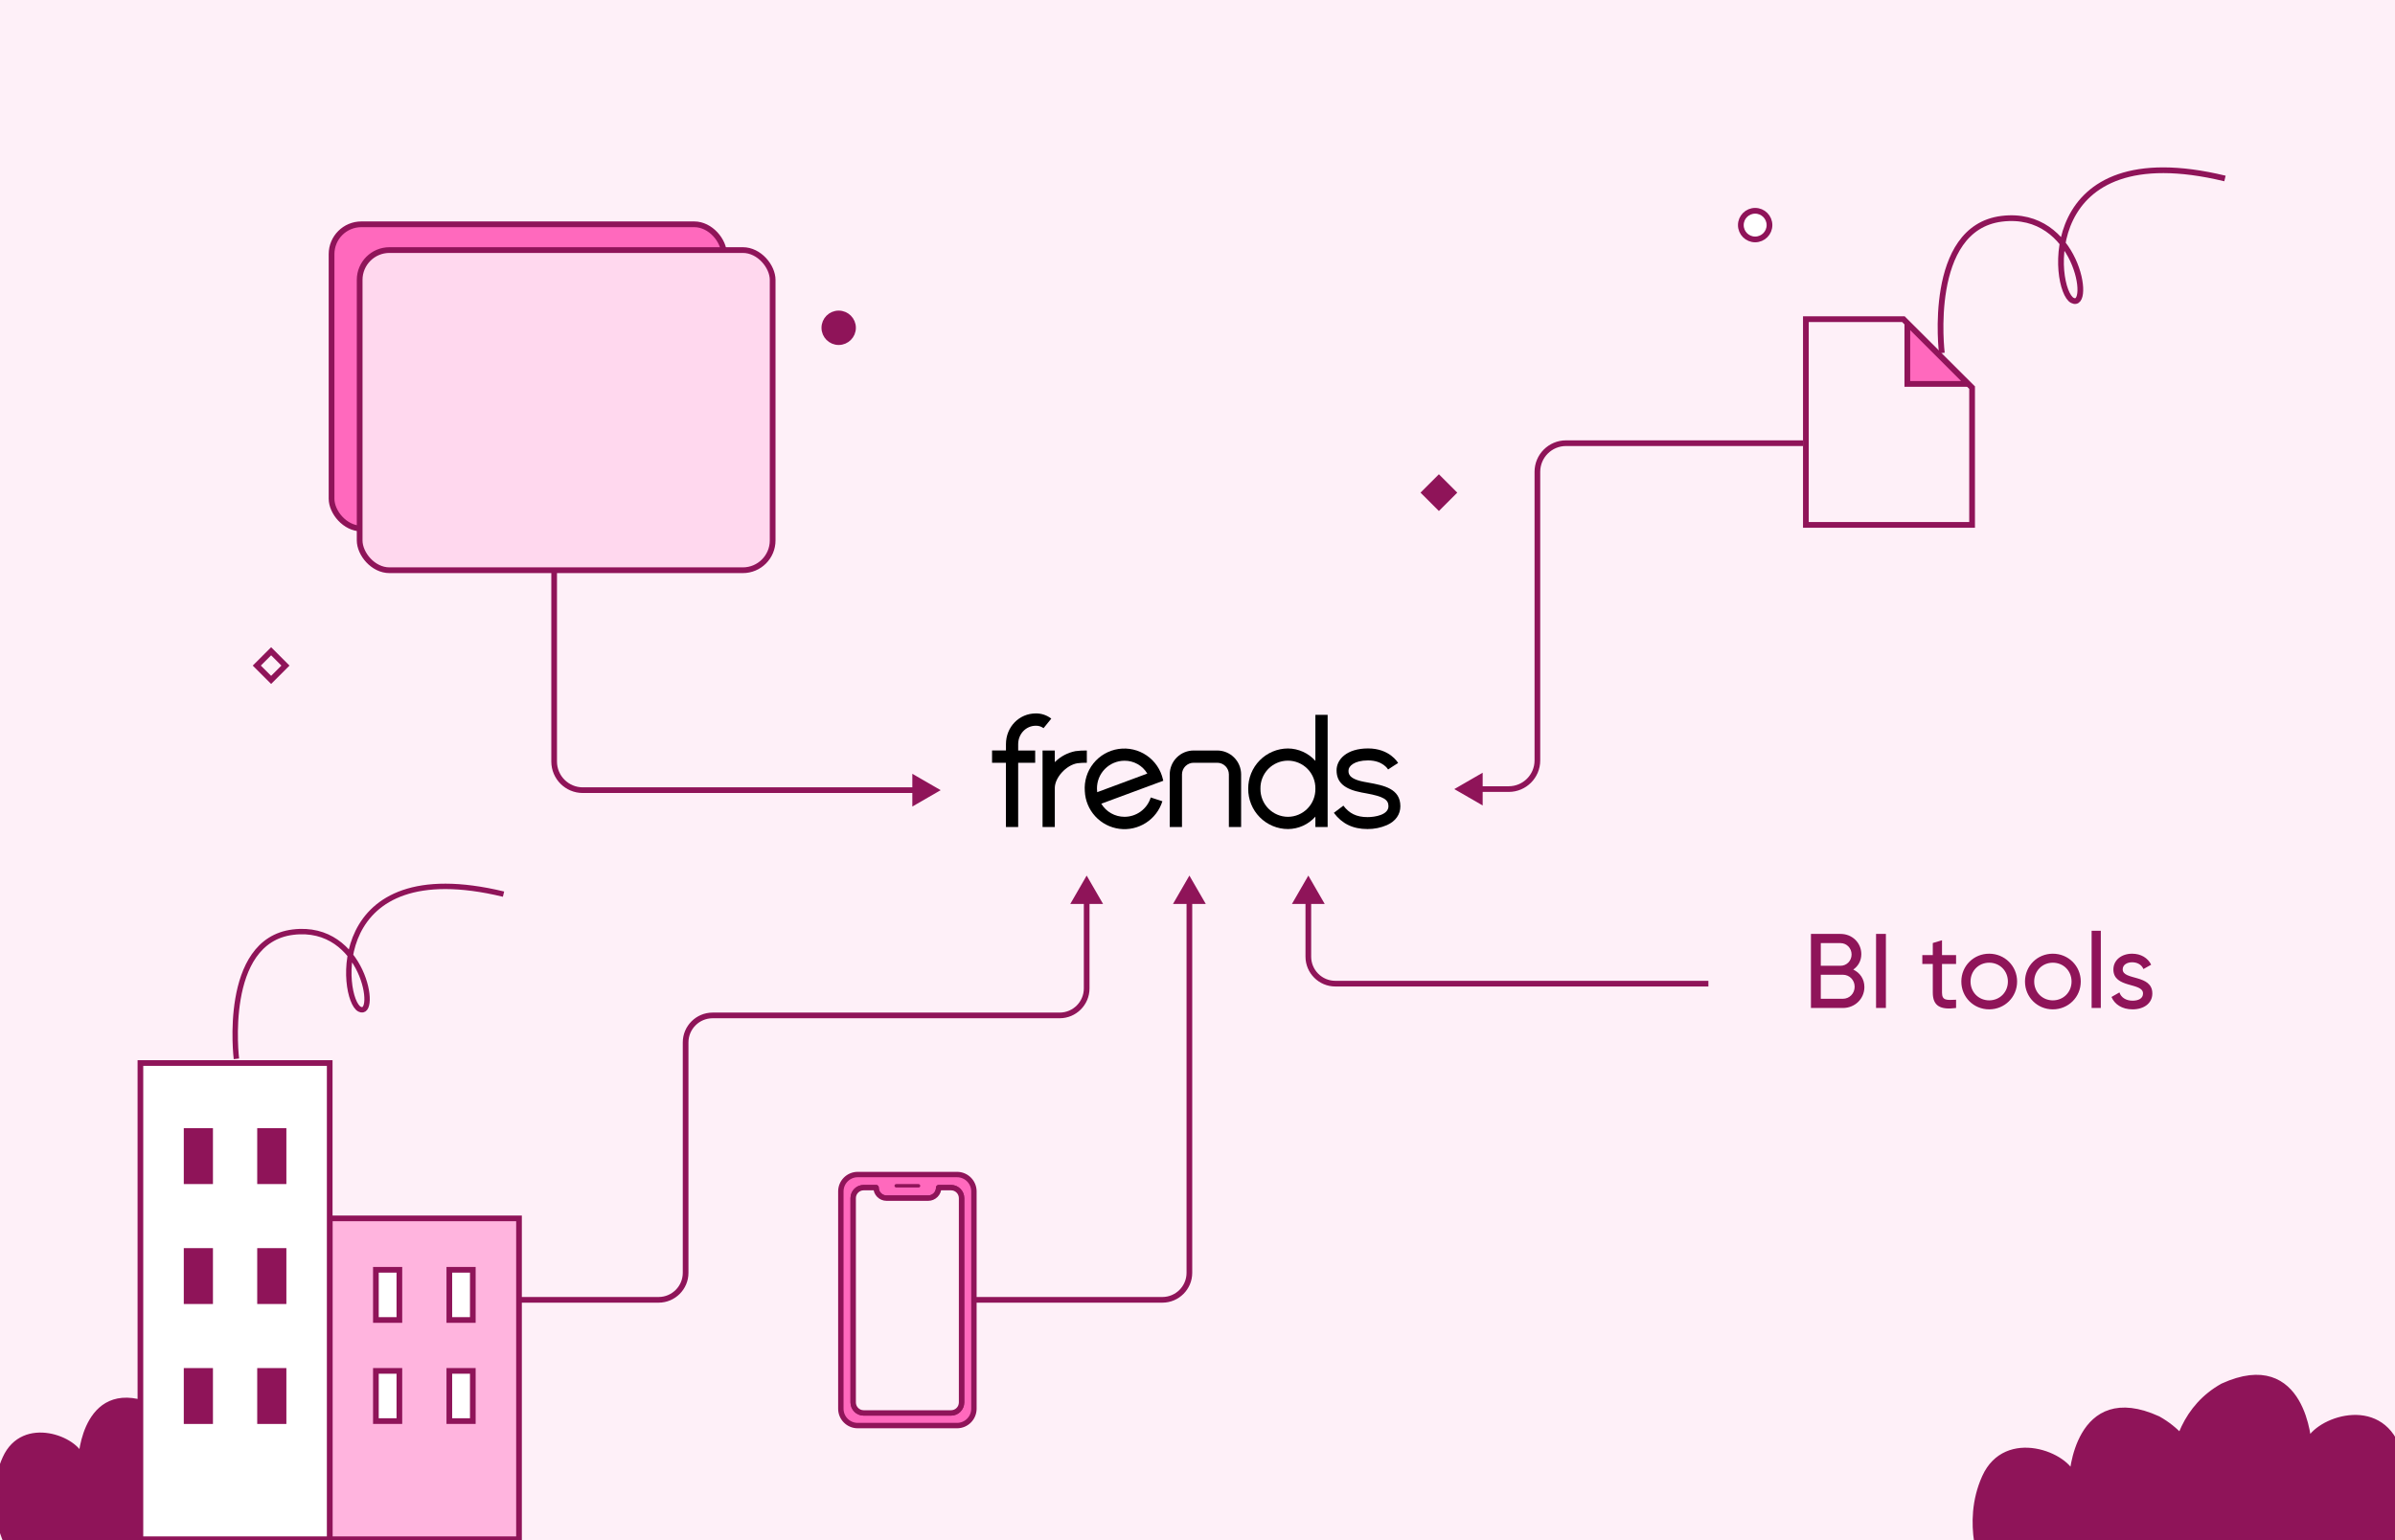 <svg width="886" height="570" viewBox="0 0 886 570" fill="none" xmlns="http://www.w3.org/2000/svg">
<rect x="0" y="0" width="886" height="570" fill="#808080" stroke="none"/>
<g clip-path="url(#clip0_2198_10337)">
<rect width="886" height="570" fill="#FEF0F8"/>
<path fill-rule="evenodd" clip-rule="evenodd" d="M459.138 306.037H454.607V286.527C454.595 285.383 454.13 284.291 453.314 283.49C452.499 282.689 451.399 282.246 450.257 282.256H441.617C440.474 282.246 439.374 282.689 438.558 283.49C437.741 284.29 437.275 285.382 437.262 286.527V306.037H432.73V286.527C432.744 284.18 433.687 281.934 435.354 280.283C437.02 278.632 439.273 277.712 441.617 277.724H450.252C452.596 277.712 454.849 278.632 456.515 280.283C458.181 281.934 459.125 284.18 459.138 286.527V306.037Z" fill="black"/>
<path fill-rule="evenodd" clip-rule="evenodd" d="M476.466 302.262C475.115 302.257 473.778 301.983 472.533 301.458C471.288 300.932 470.16 300.164 469.213 299.199C468.266 298.233 467.52 297.089 467.018 295.834C466.515 294.578 466.266 293.234 466.286 291.881C466.256 290.526 466.496 289.178 466.993 287.917C467.491 286.656 468.234 285.507 469.181 284.538C470.128 283.569 471.258 282.798 472.506 282.273C473.754 281.747 475.095 281.476 476.449 281.476C477.803 281.476 479.143 281.747 480.391 282.273C481.639 282.798 482.769 283.569 483.716 284.538C484.663 285.507 485.407 286.656 485.904 287.917C486.401 289.178 486.642 290.526 486.611 291.881C486.634 293.232 486.389 294.574 485.89 295.829C485.391 297.084 484.648 298.228 483.704 299.194C482.76 300.159 481.635 300.928 480.392 301.454C479.15 301.981 477.815 302.256 476.466 302.262V302.262ZM486.611 264.516V281.566C485.334 280.134 483.772 278.985 482.024 278.194C480.277 277.403 478.384 276.987 476.466 276.973C474.521 276.979 472.597 277.37 470.804 278.124C469.011 278.878 467.384 279.979 466.018 281.364C464.651 282.75 463.572 284.393 462.842 286.198C462.112 288.002 461.746 289.934 461.764 291.881C461.746 293.829 462.112 295.76 462.842 297.565C463.572 299.37 464.651 301.013 466.018 302.398C467.384 303.784 469.011 304.885 470.804 305.639C472.597 306.392 474.521 306.783 476.466 306.789C478.384 306.777 480.278 306.362 482.026 305.571C483.773 304.78 485.335 303.63 486.611 302.196V306.038H491.143V264.516H486.611Z" fill="black"/>
<path fill-rule="evenodd" clip-rule="evenodd" d="M405.812 291.882C405.791 290.531 406.038 289.189 406.538 287.934C407.038 286.679 407.782 285.536 408.727 284.571C409.671 283.606 410.797 282.838 412.04 282.312C413.283 281.786 414.618 281.512 415.968 281.506C417.671 281.487 419.349 281.917 420.834 282.751C422.319 283.585 423.56 284.795 424.431 286.26L405.893 293.147C405.841 292.727 405.814 292.305 405.812 291.882M415.968 302.257C414.245 302.256 412.552 301.809 411.053 300.96C409.553 300.112 408.298 298.889 407.408 297.412L430.342 288.917L430.226 288.458C429.415 284.841 427.267 281.665 424.212 279.569C421.158 277.473 417.425 276.612 413.763 277.159C410.101 277.706 406.781 279.621 404.471 282.519C402.161 285.416 401.032 289.082 401.311 292.779C401.467 296.235 402.835 299.526 405.174 302.072C407.512 304.618 410.673 306.258 414.099 306.703C417.525 307.148 420.998 306.369 423.908 304.504C426.818 302.639 428.979 299.807 430.01 296.505L425.705 295.103C425.057 297.18 423.762 298.995 422.01 300.282C420.258 301.57 418.141 302.262 415.968 302.257" fill="black"/>
<path fill-rule="evenodd" clip-rule="evenodd" d="M402.058 277.723V282.261C400.896 282.236 399.733 282.295 398.579 282.437C394.45 283.108 390.211 287.741 390.211 291.608V306.037H385.68V277.723H390.211V282.034C392.299 279.932 394.971 278.511 397.879 277.955C399.264 277.774 400.661 277.697 402.058 277.723" fill="black"/>
<path fill-rule="evenodd" clip-rule="evenodd" d="M376.662 275.39V277.724H382.956V282.261H376.662V306.037H372.131V282.256H367V277.719H372.141V275.39C372.141 269.002 376.999 264.001 383.207 264.001C385.272 263.977 387.283 264.656 388.912 265.926L386.047 269.456C385.226 268.849 384.227 268.534 383.207 268.558C379.537 268.558 376.662 271.583 376.662 275.415" fill="black"/>
<path fill-rule="evenodd" clip-rule="evenodd" d="M505.903 306.789C500.395 306.789 496.442 304.772 493.441 300.79L496.966 298.128C499.121 300.986 501.799 302.373 505.908 302.373C508.712 302.373 513.641 301.531 513.641 298.339C513.641 295.914 511.874 294.75 505.455 293.58L503.723 293.263C497.328 292.043 494.448 289.522 494.448 285.05C494.448 281.017 498.209 276.958 506.094 276.958C514.064 276.958 517.075 282.121 517.216 282.343L515.353 283.527L513.515 284.747C513.42 284.611 511.557 281.39 506.099 281.39C500.918 281.39 498.869 283.578 498.869 285.06C498.869 285.907 498.501 288.145 504.553 289.3C505.122 289.411 505.691 289.512 506.25 289.612C511.945 290.651 518.047 291.831 518.047 298.35C518.047 301.374 516.295 303.895 513.108 305.317C510.833 306.301 508.38 306.802 505.903 306.789" fill="black"/>
<rect x="122.656" y="83" width="145.178" height="112.581" rx="11.027" fill="#FF69BD" stroke="#8F1459" stroke-width="2.12"/>
<rect x="133.051" y="92.539" width="152.783" height="118.479" rx="11.027" fill="#FFD8EE" stroke="#8F1459" stroke-width="2.12"/>
<path d="M354.052 434.637H317.296C313.853 434.637 311.061 437.433 311.061 440.882V521.291C311.061 524.74 313.853 527.532 317.296 527.532H354.052C357.496 527.532 360.288 524.74 360.288 521.291V440.882C360.288 437.433 357.496 434.637 354.052 434.637ZM355.72 518.961C355.72 521.109 353.981 522.853 351.833 522.853H319.511C317.367 522.853 315.625 521.109 315.625 518.961V443.372C315.625 441.225 317.367 439.48 319.511 439.48H324.094C324.094 441.631 325.837 443.372 327.981 443.372H343.364C345.512 443.372 347.254 441.631 347.254 439.48H351.833C353.981 439.48 355.72 441.225 355.72 443.372V518.961Z" fill="#FF69BD" stroke="#8F1459" stroke-width="2" stroke-linecap="round" stroke-linejoin="round"/>
<path d="M355.72 443.372V518.961C355.72 521.109 353.982 522.853 351.833 522.853H319.512C317.367 522.853 315.625 521.109 315.625 518.961V443.372C315.625 441.225 317.367 439.48 319.512 439.48H324.094C324.094 441.631 325.837 443.372 327.981 443.372H343.364C345.512 443.372 347.254 441.631 347.254 439.48H351.833C353.982 439.48 355.72 441.225 355.72 443.372Z" fill="#FEF0F8" stroke="#8F1459" stroke-width="2" stroke-linecap="round" stroke-linejoin="round"/>
<rect x="330.904" y="438.167" width="9.539" height="1.275" rx="0.637" fill="#8F1459"/>
<path fill-rule="evenodd" clip-rule="evenodd" d="M105.599 246.3L100.3 251.599L95 246.3L100.3 241L105.599 246.3Z" fill="#FEF0F8" stroke="#8F1459" stroke-width="2.12"/>
<path fill-rule="evenodd" clip-rule="evenodd" d="M315.562 121.3C315.562 124.227 313.189 126.599 310.263 126.599C307.336 126.599 304.963 124.227 304.963 121.3C304.963 118.373 307.336 116 310.263 116C313.189 116 315.562 118.373 315.562 121.3Z" fill="#8F1459" stroke="#8F1459" stroke-width="2.12"/>
<path fill-rule="evenodd" clip-rule="evenodd" d="M537.599 182.3L532.3 187.599L527 182.3L532.3 177L537.599 182.3Z" fill="#8F1459" stroke="#8F1459" stroke-width="2.12"/>
<path fill-rule="evenodd" clip-rule="evenodd" d="M654.599 83.3C654.599 86.227 652.227 88.599 649.3 88.599C646.373 88.599 644 86.227 644 83.3C644 80.373 646.373 78 649.3 78C652.227 78 654.599 80.373 654.599 83.3Z" fill="white" stroke="#8F1459" stroke-width="2.12"/>
<path d="M729.552 194.226H668.06V118.117H704.107L729.552 143.467V194.226Z" fill="#FEF0F8" stroke="#8F1459" stroke-width="2.12"/>
<path d="M705.593 119.616L728.053 142.076H705.593V119.616Z" fill="#FF69BD" stroke="#8F1459" stroke-width="2.12"/>
<path d="M348 292.4L337.507 286.342V298.459L348 292.4ZM338.556 291.351H215.599V293.45H338.556V291.351ZM206.049 281.801V211.4H203.951V281.801H206.049ZM215.599 291.351C210.325 291.351 206.049 287.075 206.049 281.801H203.951C203.951 288.234 209.166 293.45 215.599 293.45V291.351Z" fill="#8F1459"/>
<path d="M538 292L548.493 298.058V285.942L538 292ZM547.444 293.049H558.137V290.951H547.444V293.049ZM569.786 281.401V174.599H567.687V281.401H569.786ZM579.336 165.049H667V162.951H579.336V165.049ZM569.786 174.599C569.786 169.325 574.061 165.049 579.336 165.049V162.951C572.902 162.951 567.687 168.166 567.687 174.599H569.786ZM558.137 293.049C564.571 293.049 569.786 287.834 569.786 281.401H567.687C567.687 286.675 563.411 290.951 558.137 290.951V293.049Z" fill="#8F1459"/>
<path d="M718.362 130.641C718.362 130.641 712.634 84.392 740.539 80.954C768.444 77.517 774.007 114.97 766.636 111.151C759.265 107.332 753.537 49.23 823.096 66.047" stroke="#8F1459" stroke-width="2.12" stroke-linejoin="round"/>
<path d="M484 324L477.938 334.5H490.062L484 324ZM482.95 333.45V354H485.05V333.45H482.95ZM494 365.05H632V362.95H494V365.05ZM482.95 354C482.95 360.103 487.897 365.05 494 365.05V362.95C489.057 362.95 485.05 358.943 485.05 354H482.95Z" fill="#8F1459"/>
<path d="M734.455 581.122C734.455 581.122 726.679 563.902 734.455 546.715C742.23 529.527 764.861 538.707 766.726 546.683C766.726 546.683 768.433 511.675 798.239 525.254C825.653 540.628 815.101 581.074 815.101 581.074L734.455 581.106V581.122Z" fill="#8F1459" stroke="#8F1459" stroke-width="2.511" stroke-linejoin="round"/>
<path d="M886.161 568.997C886.161 568.997 893.936 551.778 886.161 534.59C878.385 517.403 855.754 526.582 853.889 534.559C853.889 534.559 852.182 499.55 822.377 513.13C794.962 528.504 805.514 568.95 805.514 568.95L886.161 568.981V568.997Z" fill="#8F1459" stroke="#8F1459" stroke-width="2.511" stroke-linejoin="round"/>
<path d="M2.002 569.598C2.002 569.598 -4.759 554.626 2.002 539.681C8.763 524.736 28.441 532.718 30.062 539.653C30.062 539.653 31.547 509.213 57.463 521.02C81.301 534.388 72.126 569.557 72.126 569.557L2.002 569.584V569.598Z" fill="#8F1459" stroke="#8F1459" stroke-width="2.183" stroke-linejoin="round"/>
<path d="M121.971 569.599H192L192 450.861H121.971L121.971 569.599Z" fill="#FFB4DE" stroke="#8F1459" stroke-width="2.1" stroke-miterlimit="10"/>
<path d="M147.746 469.885H139.057V488.461H147.746V469.885Z" fill="white" stroke="#8F1459" stroke-width="2.1" stroke-miterlimit="10"/>
<path d="M174.91 469.885H166.221V488.461H174.91V469.885Z" fill="white" stroke="#8F1459" stroke-width="2.1" stroke-miterlimit="10"/>
<path d="M147.746 507.296H139.057V525.872H147.746V507.296Z" fill="white" stroke="#8F1459" stroke-width="2.1" stroke-miterlimit="10"/>
<path d="M174.91 507.296H166.221V525.872H174.91V507.296Z" fill="white" stroke="#8F1459" stroke-width="2.1" stroke-miterlimit="10"/>
<path d="M51.942 569.598H121.971L121.971 393.373H51.942L51.942 569.598Z" fill="white" stroke="#8F1459" stroke-width="2.1" stroke-miterlimit="10"/>
<path d="M77.728 418.533H69.039V437.11H77.728V418.533Z" fill="#8F1459" stroke="#8F1459" stroke-width="2.1" stroke-miterlimit="10"/>
<path d="M104.892 418.533H96.203V437.11H104.892V418.533Z" fill="#8F1459" stroke="#8F1459" stroke-width="2.1" stroke-miterlimit="10"/>
<path d="M77.728 462.92H69.039V481.496H77.728V462.92Z" fill="#8F1459" stroke="#8F1459" stroke-width="2.1" stroke-miterlimit="10"/>
<path d="M104.892 462.92H96.203V481.496H104.892V462.92Z" fill="#8F1459" stroke="#8F1459" stroke-width="2.1" stroke-miterlimit="10"/>
<path d="M77.728 507.306H69.039V525.883H77.728V507.306Z" fill="#8F1459" stroke="#8F1459" stroke-width="2.1" stroke-miterlimit="10"/>
<path d="M104.892 507.306H96.203V525.883H104.892V507.306Z" fill="#8F1459" stroke="#8F1459" stroke-width="2.1" stroke-miterlimit="10"/>
<path d="M87.458 391.817C87.458 391.817 82.053 348.182 108.381 344.939C134.708 341.696 139.957 377.032 133.002 373.429C126.048 369.825 120.643 315.009 186.27 330.875" stroke="#8F1459" stroke-width="2" stroke-linejoin="round"/>
<path d="M440 324L433.938 334.5H446.062L440 324ZM438.95 333.45V471H441.05V333.45H438.95ZM430 479.95H360V482.05H430V479.95ZM438.95 471C438.95 475.943 434.943 479.95 430 479.95V482.05C436.103 482.05 441.05 477.103 441.05 471H438.95Z" fill="#8F1459"/>
<path d="M402 324L395.938 334.5H408.062L402 324ZM400.95 333.45V365.752H403.05V333.45H400.95ZM392 374.702H263.636V376.802H392V374.702ZM252.586 385.752V471H254.686V385.752H252.586ZM243.636 479.95H192V482.05H243.636V479.95ZM252.586 471C252.586 475.943 248.579 479.95 243.636 479.95V482.05C249.739 482.05 254.686 477.103 254.686 471H252.586ZM263.636 374.702C257.534 374.702 252.586 379.649 252.586 385.752H254.686C254.686 380.809 258.693 376.802 263.636 376.802V374.702ZM400.95 365.752C400.95 370.695 396.943 374.702 392 374.702V376.802C398.103 376.802 403.05 371.855 403.05 365.752H400.95Z" fill="#8F1459"/>
<path d="M685.596 358.789C688.063 359.963 689.707 362.273 689.707 365.248C689.707 369.633 686.183 373 681.76 373H669.936V345.595H680.898C685.166 345.595 688.572 348.844 688.572 353.073C688.572 355.539 687.397 357.536 685.596 358.789ZM680.898 349.001H673.577V357.379H680.898C683.169 357.379 684.97 355.539 684.97 353.19C684.97 350.88 683.169 349.001 680.898 349.001ZM681.76 369.594C684.187 369.594 686.105 367.636 686.105 365.131C686.105 362.664 684.187 360.707 681.76 360.707H673.577V369.594H681.76ZM694.023 345.595H697.664V373H694.023V345.595ZM723.626 356.714H718.42V367.323C718.42 370.299 720.142 370.103 723.626 369.946V373C717.754 373.783 715.013 372.217 715.013 367.323V356.714H711.138V353.425H715.013V348.962L718.42 347.944V353.425H723.626V356.714ZM735.865 373.509C730.149 373.509 725.569 369.007 725.569 363.213C725.569 357.418 730.149 352.916 735.865 352.916C741.581 352.916 746.201 357.418 746.201 363.213C746.201 369.007 741.581 373.509 735.865 373.509ZM735.865 370.181C739.78 370.181 742.795 367.167 742.795 363.213C742.795 359.258 739.78 356.244 735.865 356.244C731.989 356.244 728.975 359.258 728.975 363.213C728.975 367.167 731.989 370.181 735.865 370.181ZM759.416 373.509C753.7 373.509 749.12 369.007 749.12 363.213C749.12 357.418 753.7 352.916 759.416 352.916C765.132 352.916 769.752 357.418 769.752 363.213C769.752 369.007 765.132 373.509 759.416 373.509ZM759.416 370.181C763.331 370.181 766.346 367.167 766.346 363.213C766.346 359.258 763.331 356.244 759.416 356.244C755.54 356.244 752.526 359.258 752.526 363.213C752.526 367.167 755.54 370.181 759.416 370.181ZM773.767 373V344.421H777.173V373H773.767ZM785.268 358.71C785.268 362.899 796.23 360.433 796.23 367.636C796.23 371.277 793.098 373.509 788.909 373.509C784.994 373.509 782.253 371.63 781.118 368.928L784.054 367.245C784.68 369.124 786.481 370.299 788.909 370.299C790.983 370.299 792.784 369.555 792.784 367.636C792.784 363.447 781.822 365.836 781.822 358.749C781.822 355.304 784.798 352.916 788.752 352.916C791.962 352.916 794.546 354.443 795.799 356.988L792.941 358.593C792.197 356.831 790.475 356.087 788.752 356.087C786.99 356.087 785.268 356.948 785.268 358.71Z" fill="#8F1459"/>
</g>
<defs>
<clipPath id="clip0_2198_10337">
<rect width="886" height="570" fill="white"/>
</clipPath>
</defs>
</svg>
